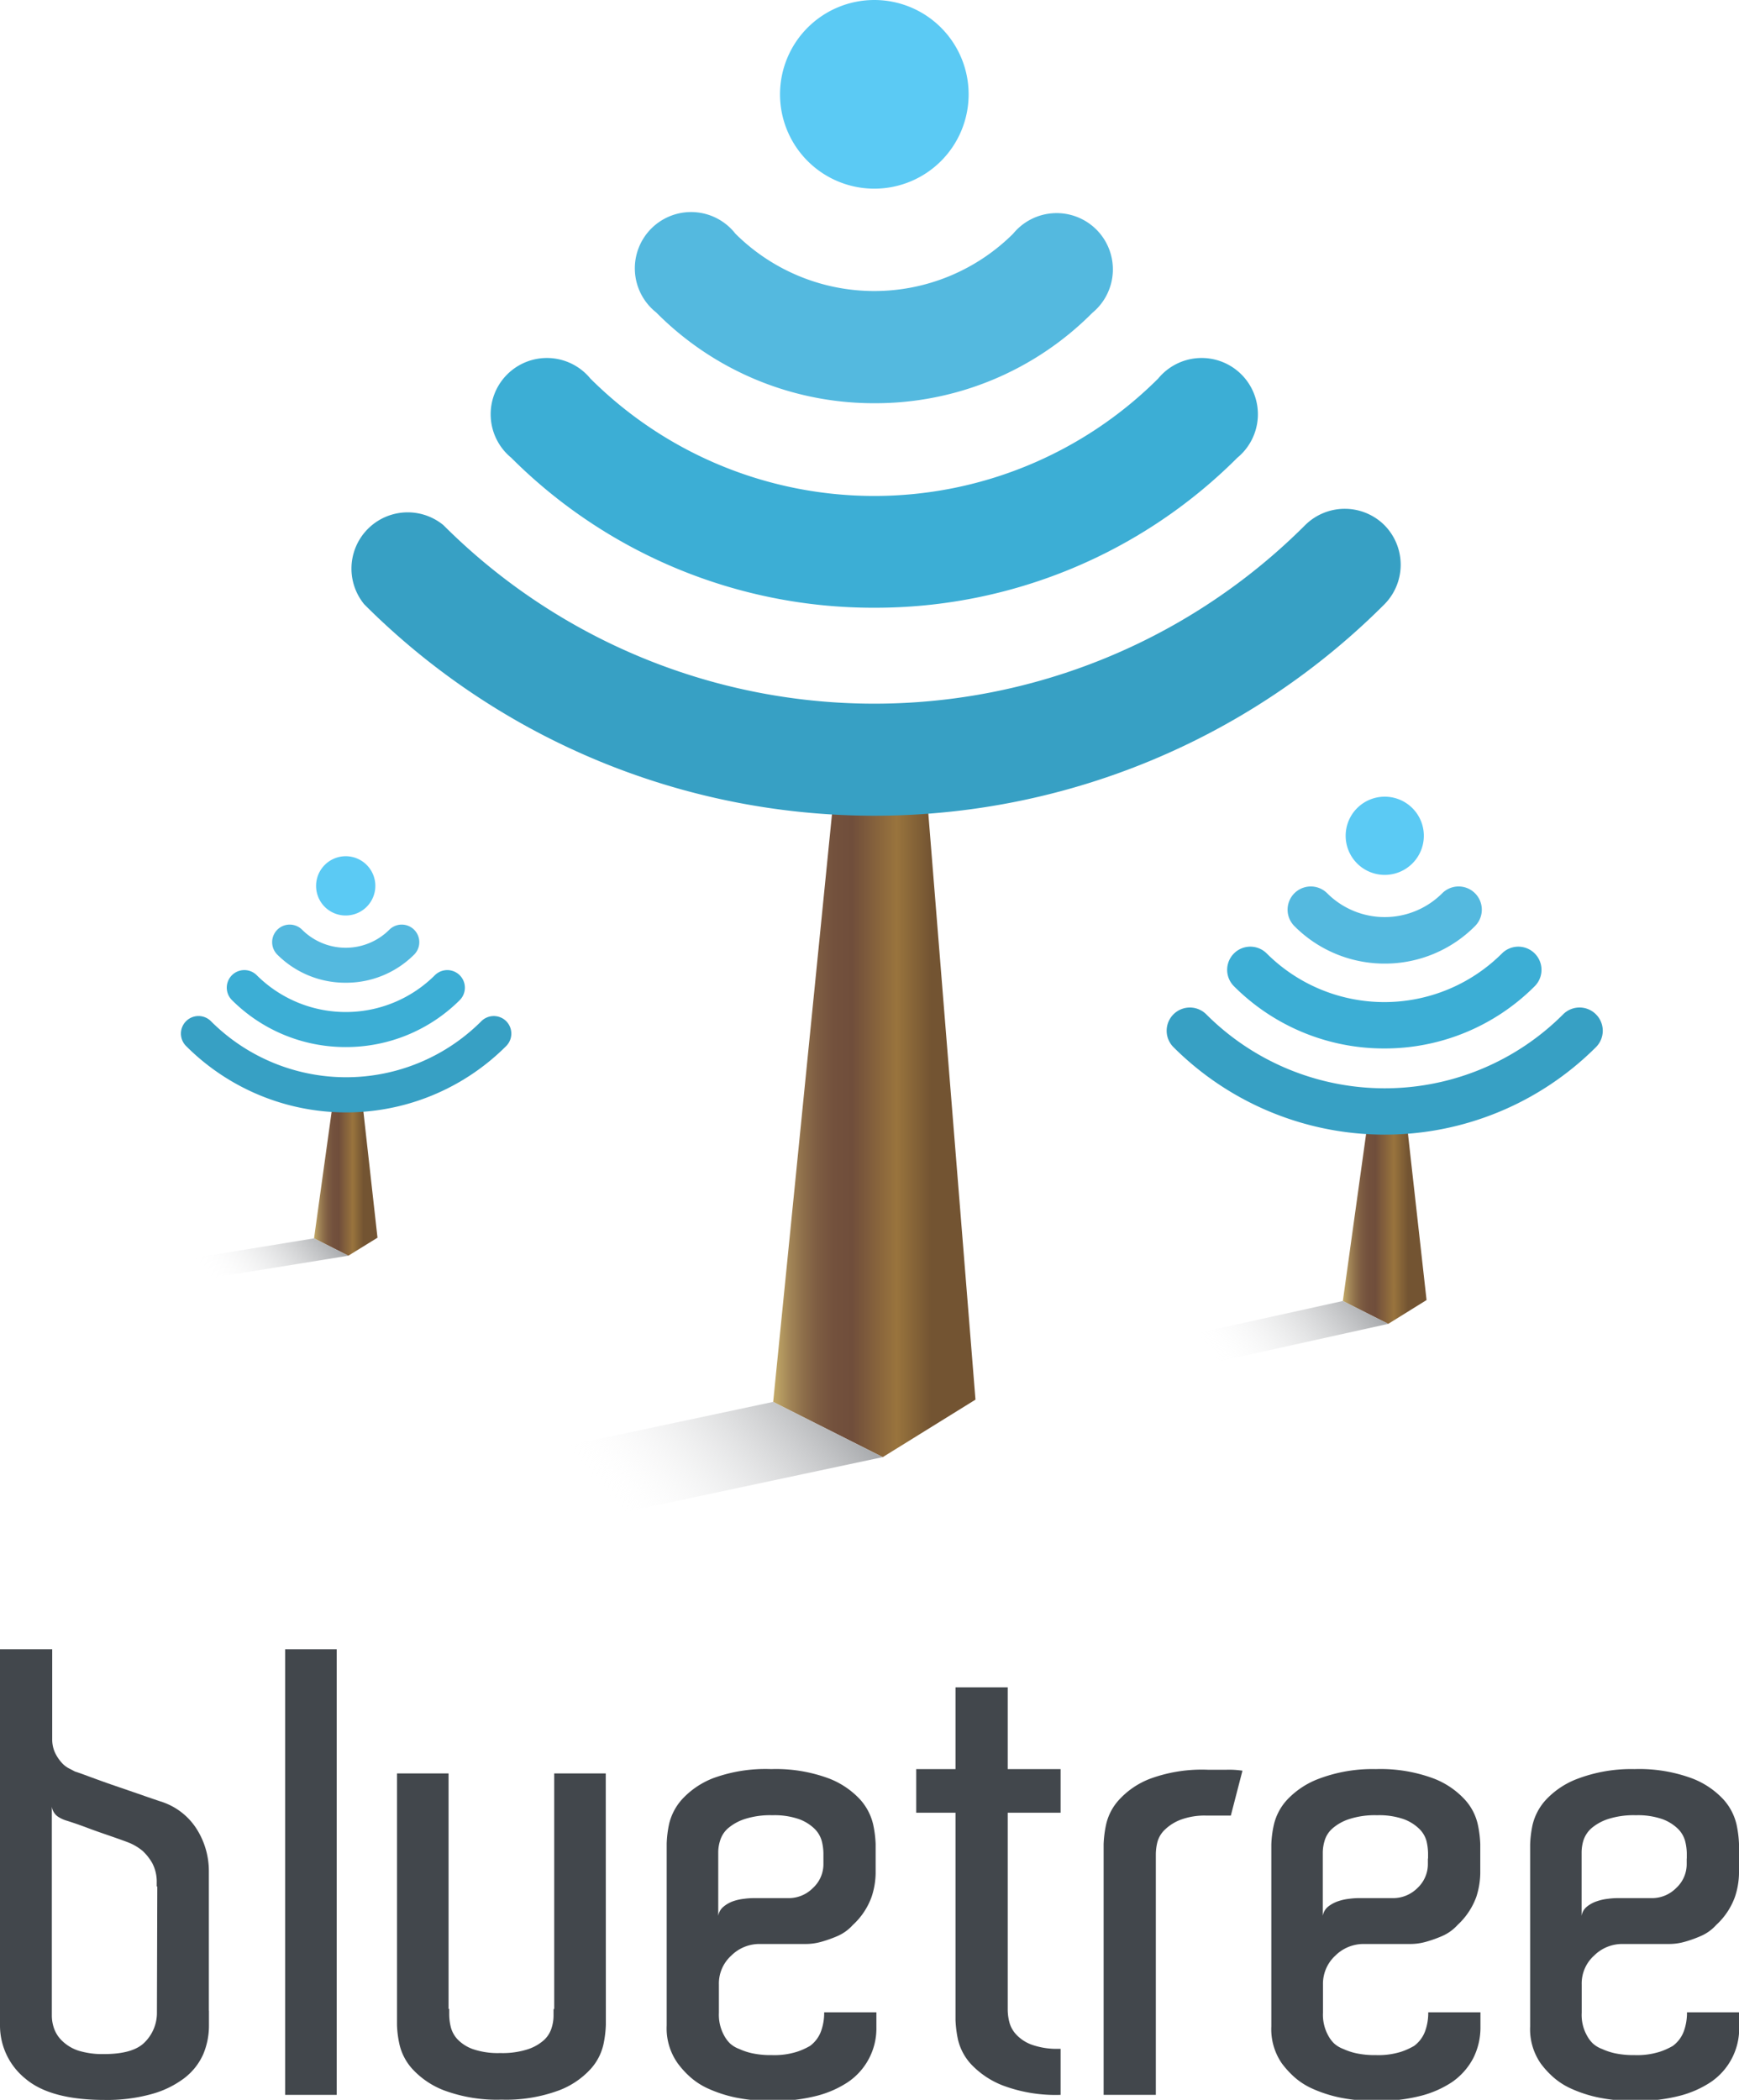 <svg xmlns="http://www.w3.org/2000/svg" xmlns:xlink="http://www.w3.org/1999/xlink" viewBox="0 0 185.51 223.93"><defs><style>.cls-1{fill:#42474c;}.cls-2{fill:url(#linear-gradient);}.cls-3{fill:#37a0c4;}.cls-4{fill:#3caed5;}.cls-5{fill:#54b9df;}.cls-6{fill:#5bcaf4;}.cls-7{fill:url(#linear-gradient-2);}.cls-8{fill:url(#linear-gradient-3);}.cls-9{fill:url(#linear-gradient-4);}.cls-10{fill:url(#linear-gradient-5);}.cls-11{fill:url(#linear-gradient-6);}</style><linearGradient id="linear-gradient" x1="82.48" y1="118.77" x2="104.06" y2="118.77" gradientUnits="userSpaceOnUse"><stop offset="0" stop-color="#c4aa68"/><stop offset="0.01" stop-color="#c0a666"/><stop offset="0.08" stop-color="#a38657"/><stop offset="0.15" stop-color="#8d6e4a"/><stop offset="0.22" stop-color="#7d5c42"/><stop offset="0.3" stop-color="#73513d"/><stop offset="0.39" stop-color="#704e3b"/><stop offset="0.61" stop-color="#99743d"/><stop offset="0.78" stop-color="#735432"/></linearGradient><linearGradient id="linear-gradient-2" x1="55.74" y1="168.45" x2="84.72" y2="144.13" gradientUnits="userSpaceOnUse"><stop offset="0.33" stop-color="#fff" stop-opacity="0"/><stop offset="1" stop-color="#a6a8ab"/></linearGradient><linearGradient id="linear-gradient-3" x1="33.5" y1="125.4" x2="40.27" y2="125.4" xlink:href="#linear-gradient"/><linearGradient id="linear-gradient-4" x1="17.87" y1="140.81" x2="32.59" y2="128.46" xlink:href="#linear-gradient-2"/><linearGradient id="linear-gradient-5" x1="143.25" y1="129.94" x2="152.18" y2="129.94" xlink:href="#linear-gradient"/><linearGradient id="linear-gradient-6" x1="123.68" y1="150.69" x2="142.69" y2="134.74" xlink:href="#linear-gradient-2"/></defs><title>Asset 1</title><g id="Layer_2" data-name="Layer 2"><g id="Layer_1-2" data-name="Layer 1"><path class="cls-1" d="M22.29,214.42V216a7.82,7.82,0,0,1-.62,3.09,6.57,6.57,0,0,1-2,2.52,10.28,10.28,0,0,1-3.48,1.7,17.71,17.71,0,0,1-5.05.63c-3.84,0-6.65-.76-8.42-2.26A7.28,7.28,0,0,1,0,216.06V175.88H5.57v9.57a3.42,3.42,0,0,0,.26,1.37,4.26,4.26,0,0,0,.66,1.05,2.72,2.72,0,0,0,.82.69l.69.36c.17.05.61.2,1.31.46s1.52.56,2.46.89l2.91,1c1,.35,1.9.66,2.69.92A7,7,0,0,1,21,195.08a8.38,8.38,0,0,1,1.28,4.53v14.81Zm-5.51-13.24h-.06v-.39a4.28,4.28,0,0,0-.46-2.07,5.39,5.39,0,0,0-1.05-1.34,5.59,5.59,0,0,0-1.58-.92c-.69-.26-1.44-.52-2.22-.79s-1.36-.47-2.1-.75-1.47-.53-2.16-.75a3.49,3.49,0,0,1-1-.46,1.56,1.56,0,0,1-.62-1.05V215a4.14,4.14,0,0,0,.26,1.38,3.4,3.4,0,0,0,.89,1.31,4.51,4.51,0,0,0,1.7,1,8.74,8.74,0,0,0,2.72.36c2.1,0,3.55-.43,4.36-1.28a4.42,4.42,0,0,0,1.28-3Z"/><path class="cls-1" d="M30.42,175.88h5.5V223.4h-5.5Z"/><path class="cls-1" d="M64.63,214.75v1.18a11.8,11.8,0,0,1-.26,2.1A5.82,5.82,0,0,1,63,220.65a8.8,8.8,0,0,1-3.34,2.26,16.2,16.2,0,0,1-6.16,1,16.16,16.16,0,0,1-6.16-1A8.93,8.93,0,0,1,44,220.65,5.86,5.86,0,0,1,42.61,218a11,11,0,0,1-.26-2.06V189.12h5.5v25.11h.07v.65a5.69,5.69,0,0,0,.16,1.25,3,3,0,0,0,.72,1.34,4.26,4.26,0,0,0,1.64,1.05,8.25,8.25,0,0,0,2.92.42,8.76,8.76,0,0,0,3-.42,4.84,4.84,0,0,0,1.71-1,2.94,2.94,0,0,0,.78-1.28,4.29,4.29,0,0,0,.2-1.27v-.72h.07V189.12h5.5Z"/><path class="cls-1" d="M82.27,188.66a16.2,16.2,0,0,1,6.16,1,8.88,8.88,0,0,1,3.34,2.26,6,6,0,0,1,1.38,2.66,12,12,0,0,1,.26,2.06v3.15a8.35,8.35,0,0,1-.43,2.49,7.51,7.51,0,0,1-2,3,4.76,4.76,0,0,1-1.63,1.18,13.45,13.45,0,0,1-1.64.59,6.16,6.16,0,0,1-1.77.26H81a4.25,4.25,0,0,0-3,1.25,4,4,0,0,0-1.31,3.08v3a4.59,4.59,0,0,0,.59,2.49,3.4,3.4,0,0,0,.59.78,3,3,0,0,0,1,.6,6.63,6.63,0,0,0,1.35.45,9.37,9.37,0,0,0,2.13.2,8,8,0,0,0,2.68-.36,7.35,7.35,0,0,0,1.38-.62,3.41,3.41,0,0,0,1.18-1.58,5.72,5.72,0,0,0,.33-2h5.57v1.57a6.91,6.91,0,0,1-3.08,5.9,11,11,0,0,1-3.08,1.38,17.77,17.77,0,0,1-5,.59,18.2,18.2,0,0,1-3.87-.36,14,14,0,0,1-2.85-.92,7.57,7.57,0,0,1-2-1.28,9.49,9.49,0,0,1-1.31-1.44A6.42,6.42,0,0,1,71.12,216v-19.4a11.8,11.8,0,0,1,.26-2.1,6,6,0,0,1,1.38-2.62,8.88,8.88,0,0,1,3.34-2.26A16.22,16.22,0,0,1,82.27,188.66Zm5.57,9.57v-.59a5.57,5.57,0,0,0-.17-1.28,2.93,2.93,0,0,0-.75-1.31A4.7,4.7,0,0,0,85.25,194a8,8,0,0,0-2.85-.42,8.87,8.87,0,0,0-3,.42,5.26,5.26,0,0,0-1.77,1,2.84,2.84,0,0,0-.81,1.28,4.17,4.17,0,0,0-.2,1.21v6.82a1.59,1.59,0,0,1,.59-1,3.3,3.3,0,0,1,1-.56,5.42,5.42,0,0,1,1.18-.26,7.54,7.54,0,0,1,.91-.07H84.1a3.63,3.63,0,0,0,2.62-1.08,3.45,3.45,0,0,0,1.12-2.59v-.59Z"/><path class="cls-1" d="M113.14,218.49v4.91a16,16,0,0,1-6.16-1,9.24,9.24,0,0,1-3.38-2.26,5.84,5.84,0,0,1-1.41-2.65,12.19,12.19,0,0,1-.26-2.07V193.31H97.74v-4.65h4.19v-8.72h5.57v8.72h5.64v4.65H107.5v21.05a5.42,5.42,0,0,0,.17,1.27,3.06,3.06,0,0,0,.75,1.35,4.24,4.24,0,0,0,1.67,1.08,8,8,0,0,0,2.85.43Z"/><path class="cls-1" d="M128.87,188.73c.74,0,1.39,0,1.94,0a9.47,9.47,0,0,1,1.73.1l-1.24,4.79c-.53,0-1,0-1.31,0s-.77,0-1.25,0a7.32,7.32,0,0,0-2.85.46,5,5,0,0,0-1.67,1.08,2.86,2.86,0,0,0-.76,1.31,5.53,5.53,0,0,0-.16,1.28V223.4h-5.57V196.66a12.19,12.19,0,0,1,.26-2.07,5.76,5.76,0,0,1,1.38-2.65,8.69,8.69,0,0,1,3.34-2.26A16,16,0,0,1,128.87,188.73Z"/><path class="cls-1" d="M146.77,188.66a16.2,16.2,0,0,1,6.16,1,8.8,8.8,0,0,1,3.34,2.26,5.79,5.79,0,0,1,1.38,2.66,12,12,0,0,1,.26,2.06v3.15a8.64,8.64,0,0,1-.42,2.49,7.62,7.62,0,0,1-2,3,4.79,4.79,0,0,1-1.64,1.18,13.45,13.45,0,0,1-1.64.59,6.16,6.16,0,0,1-1.77.26h-5a4.27,4.27,0,0,0-3,1.25,4.08,4.08,0,0,0-1.31,3.08v3a4.59,4.59,0,0,0,.59,2.49,3.4,3.4,0,0,0,.59.78,3.06,3.06,0,0,0,1,.6,6.63,6.63,0,0,0,1.35.45,9.37,9.37,0,0,0,2.13.2,8.12,8.12,0,0,0,2.69-.36,7.5,7.5,0,0,0,1.37-.62,3.41,3.41,0,0,0,1.18-1.58,5.72,5.72,0,0,0,.33-2h5.57v1.57a7.28,7.28,0,0,1-.75,3.28,7.12,7.12,0,0,1-2.33,2.62,11,11,0,0,1-3.08,1.38,17.77,17.77,0,0,1-5,.59,18.2,18.2,0,0,1-3.87-.36,14.25,14.25,0,0,1-2.85-.92,7.57,7.57,0,0,1-2-1.28,10,10,0,0,1-1.31-1.44,6.42,6.42,0,0,1-1.12-3.94v-19.4a11.09,11.09,0,0,1,.27-2.1,5.89,5.89,0,0,1,1.37-2.62,8.93,8.93,0,0,1,3.35-2.26A16.16,16.16,0,0,1,146.77,188.66Zm5.57,9.57v-.59a6.13,6.13,0,0,0-.16-1.28,2.86,2.86,0,0,0-.76-1.31,4.7,4.7,0,0,0-1.67-1.05,8,8,0,0,0-2.85-.42,8.81,8.81,0,0,0-3,.42,5.07,5.07,0,0,0-1.77,1,2.78,2.78,0,0,0-.82,1.28,4.54,4.54,0,0,0-.2,1.21v6.82a1.59,1.59,0,0,1,.59-1,3.53,3.53,0,0,1,1.05-.56,5.55,5.55,0,0,1,1.18-.26,7.53,7.53,0,0,1,.92-.07h3.73a3.67,3.67,0,0,0,2.63-1.08,3.48,3.48,0,0,0,1.11-2.59v-.59Z"/><path class="cls-1" d="M174.36,188.66a16.22,16.22,0,0,1,6.17,1,8.88,8.88,0,0,1,3.34,2.26,6,6,0,0,1,1.38,2.66,12,12,0,0,1,.26,2.06v3.15a8.35,8.35,0,0,1-.43,2.49,7.51,7.51,0,0,1-2,3,4.7,4.7,0,0,1-1.64,1.18,12.79,12.79,0,0,1-1.63.59,6.16,6.16,0,0,1-1.77.26h-5a4.25,4.25,0,0,0-3,1.25,4,4,0,0,0-1.31,3.08v3a4.5,4.5,0,0,0,.59,2.49,3.4,3.4,0,0,0,.59.78,3,3,0,0,0,1,.6,6.73,6.73,0,0,0,1.34.45,9.49,9.49,0,0,0,2.13.2,8,8,0,0,0,2.69-.36,7.35,7.35,0,0,0,1.38-.62,3.41,3.41,0,0,0,1.18-1.58,5.72,5.72,0,0,0,.33-2h5.57v1.57a6.91,6.91,0,0,1-3.08,5.9,11,11,0,0,1-3.08,1.38,17.85,17.85,0,0,1-5,.59,18.17,18.17,0,0,1-3.86-.36,13.84,13.84,0,0,1-2.85-.92,7.57,7.57,0,0,1-2-1.28,9.49,9.49,0,0,1-1.31-1.44,6.42,6.42,0,0,1-1.12-3.94v-19.4a11.8,11.8,0,0,1,.26-2.1,6,6,0,0,1,1.38-2.62,8.88,8.88,0,0,1,3.34-2.26A16.2,16.2,0,0,1,174.36,188.66Zm5.58,9.57v-.59a5.57,5.57,0,0,0-.17-1.28,2.93,2.93,0,0,0-.75-1.31,4.7,4.7,0,0,0-1.67-1.05,8,8,0,0,0-2.85-.42,8.87,8.87,0,0,0-3,.42,5.26,5.26,0,0,0-1.77,1,3,3,0,0,0-.82,1.28,4.48,4.48,0,0,0-.19,1.21v6.82a1.54,1.54,0,0,1,.59-1,3.3,3.3,0,0,1,1.05-.56,5.42,5.42,0,0,1,1.18-.26,7.4,7.4,0,0,1,.91-.07h3.74a3.63,3.63,0,0,0,2.62-1.08,3.45,3.45,0,0,0,1.12-2.59v-.59Z"/><polygon class="cls-2" points="98.66 82.16 104.06 149.26 94.17 155.39 82.48 149.5 89.22 82.16 98.66 82.16"/><path class="cls-3" d="M147.68,56a6,6,0,0,0-8.45,0A65,65,0,0,1,47.3,56a6,6,0,0,0-8.44,8.45,76.94,76.94,0,0,0,108.82,0A6,6,0,0,0,147.68,56Z"/><path class="cls-4" d="M93.27,64.81a54.61,54.61,0,0,0,38.73-16,6,6,0,1,0-8.45-8.44,42.89,42.89,0,0,1-60.57,0,6,6,0,1,0-8.45,8.44A54.62,54.62,0,0,0,93.27,64.81Z"/><path class="cls-5" d="M93.27,43a32.64,32.64,0,0,0,23.26-9.64,6,6,0,1,0-8.45-8.44,21,21,0,0,1-29.63,0A6,6,0,1,0,70,33.32,32.68,32.68,0,0,0,93.27,43Z"/><path class="cls-6" d="M93.27,20.12A10.06,10.06,0,1,0,83.21,10.06,10.06,10.06,0,0,0,93.27,20.12Z"/><polygon class="cls-7" points="94.17 155.39 59.29 162.81 46.29 157.19 82.48 149.5 94.17 155.39"/><polygon class="cls-8" points="38.58 116.88 40.27 131.99 37.16 133.91 33.5 132.06 35.61 116.88 38.58 116.88"/><path class="cls-3" d="M54,108.9a1.88,1.88,0,0,0-2.65,0,20.39,20.39,0,0,1-28.85,0,1.87,1.87,0,1,0-2.65,2.65,24.13,24.13,0,0,0,34.15,0A1.88,1.88,0,0,0,54,108.9Z"/><path class="cls-4" d="M36.88,111.66a17.16,17.16,0,0,0,12.16-5A1.87,1.87,0,0,0,46.39,104a13.46,13.46,0,0,1-19,0,1.87,1.87,0,0,0-2.65,2.65A17.13,17.13,0,0,0,36.88,111.66Z"/><path class="cls-5" d="M36.88,104.8a10.25,10.25,0,0,0,7.3-3,1.87,1.87,0,1,0-2.65-2.65,6.59,6.59,0,0,1-9.3,0,1.87,1.87,0,1,0-2.65,2.65A10.25,10.25,0,0,0,36.88,104.8Z"/><path class="cls-6" d="M36.88,97.63a3.16,3.16,0,1,0-3.16-3.15A3.15,3.15,0,0,0,36.88,97.63Z"/><polygon class="cls-9" points="37.16 133.91 17.37 137.12 13.29 135.36 33.5 132.06 37.16 133.91"/><polygon class="cls-10" points="149.95 118.7 152.18 138.64 148.09 141.18 143.25 138.74 146.04 118.7 149.95 118.7"/><path class="cls-3" d="M170.25,108.17a2.47,2.47,0,0,0-3.5,0,26.91,26.91,0,0,1-38.07,0,2.47,2.47,0,0,0-3.5,3.5,31.88,31.88,0,0,0,45.07,0A2.47,2.47,0,0,0,170.25,108.17Z"/><path class="cls-4" d="M147.72,111.81a22.6,22.6,0,0,0,16-6.64,2.47,2.47,0,0,0-3.5-3.49,17.77,17.77,0,0,1-25.09,0,2.47,2.47,0,0,0-3.5,3.49A22.6,22.6,0,0,0,147.72,111.81Z"/><path class="cls-5" d="M147.72,102.76a13.55,13.55,0,0,0,9.63-4,2.47,2.47,0,0,0-3.5-3.5,8.68,8.68,0,0,1-12.27,0,2.47,2.47,0,0,0-3.5,3.5A13.56,13.56,0,0,0,147.72,102.76Z"/><path class="cls-6" d="M147.72,93.3a4.17,4.17,0,1,0-4.17-4.17A4.17,4.17,0,0,0,147.72,93.3Z"/><polygon class="cls-11" points="148.09 141.18 123.67 146.58 118.28 144.25 143.25 138.74 148.09 141.18"/></g></g></svg>